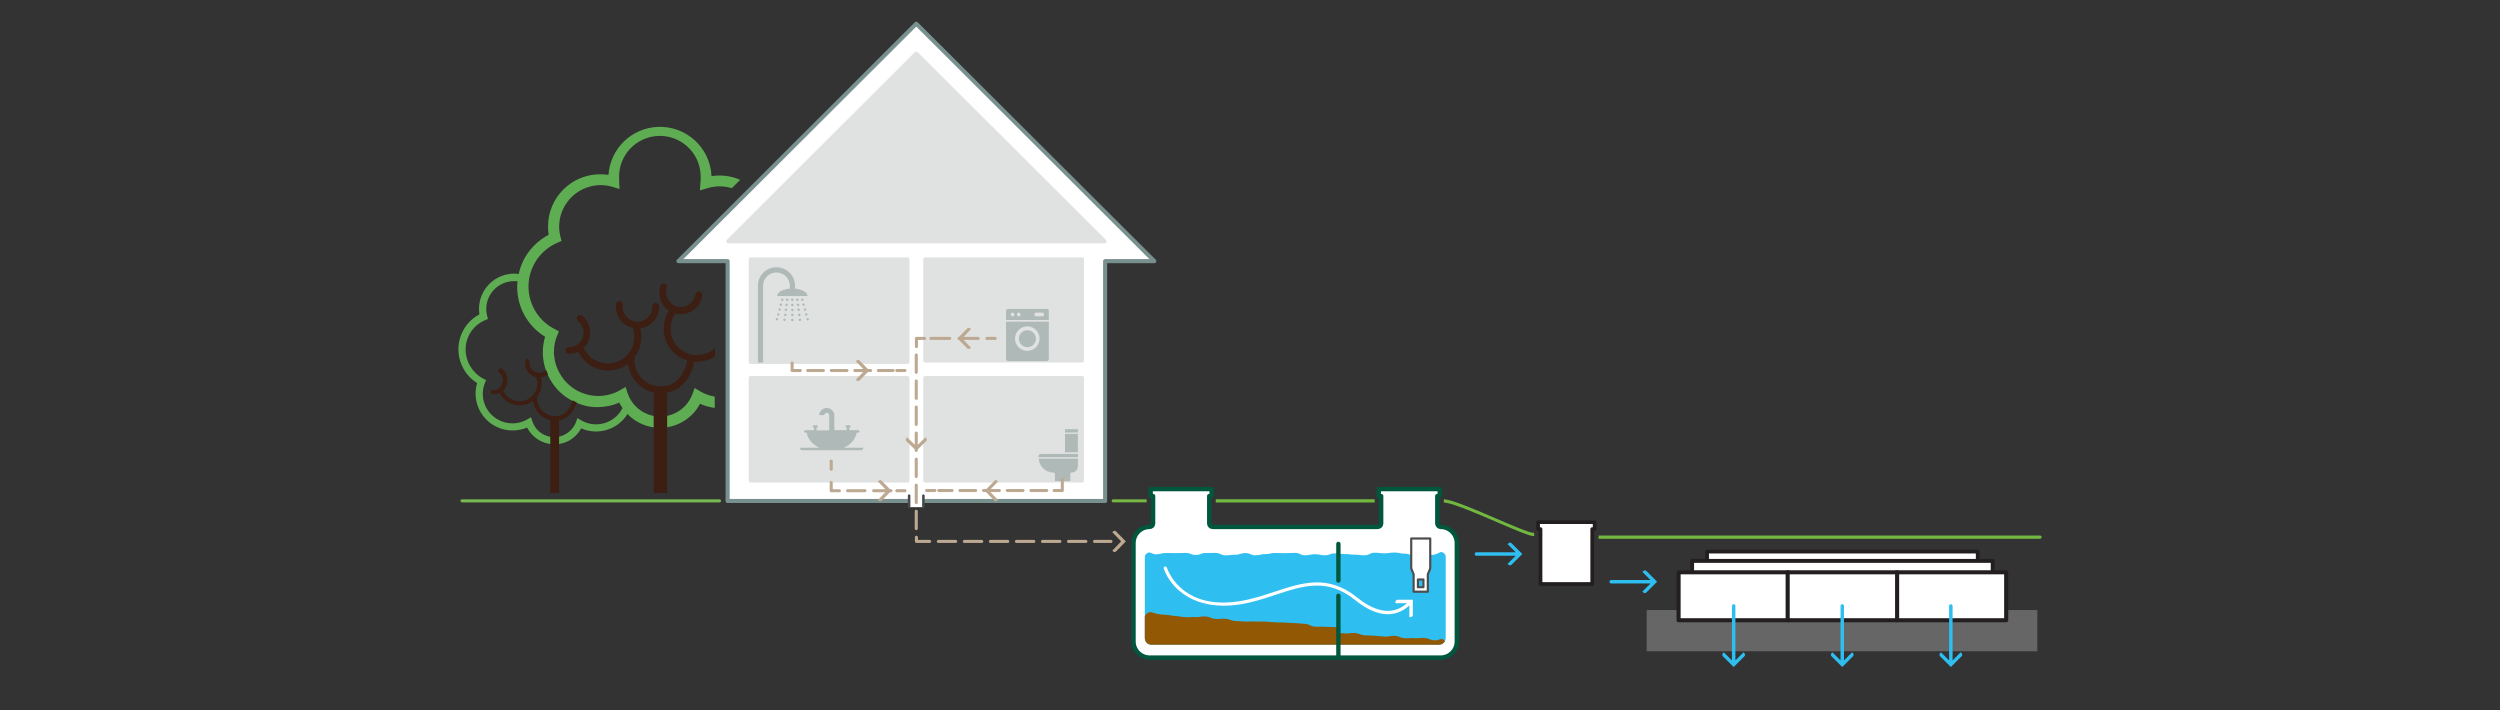 <?xml version="1.0" encoding="UTF-8"?>
<svg id="Layer_1" data-name="Layer 1" xmlns="http://www.w3.org/2000/svg" viewBox="0 0 1152 327.36">
  <rect x="0" y="0" width="1152" height="327.36" fill="#333333" stroke="none"/>
  <defs>
    <style>
      .cls-1 {
        stroke-width: 1.81px;
      }

      .cls-1, .cls-2, .cls-3, .cls-4, .cls-5, .cls-6, .cls-7 {
        fill: #fff;
      }

      .cls-1, .cls-8, .cls-3, .cls-4, .cls-9, .cls-10, .cls-11, .cls-12, .cls-13, .cls-5, .cls-14, .cls-6, .cls-7, .cls-15, .cls-16 {
        stroke-linecap: round;
        stroke-linejoin: round;
      }

      .cls-1, .cls-4, .cls-7 {
        stroke: #231f20;
      }

      .cls-8 {
        stroke-dasharray: 0 0 7.99 4;
      }

      .cls-8, .cls-9, .cls-11, .cls-12, .cls-14, .cls-15, .cls-16 {
        fill: none;
      }

      .cls-8, .cls-9, .cls-11, .cls-12, .cls-14, .cls-16 {
        stroke: #bda992;
        stroke-width: 1.41px;
      }

      .cls-17 {
        fill: #bda992;
      }

      .cls-3 {
        stroke: #79918e;
      }

      .cls-3, .cls-13 {
        stroke-width: 1.88px;
      }

      .cls-18 {
        fill: #76b843;
      }

      .cls-19 {
        fill: #72b840;
      }

      .cls-4 {
        stroke-width: 1.72px;
      }

      .cls-10 {
        stroke-width: 1.97px;
      }

      .cls-10, .cls-13 {
        fill: #e0e1e1;
        stroke: #e0e1e1;
      }

      .cls-20 {
        fill: #3c1e13;
      }

      .cls-21 {
        fill: #935803;
      }

      .cls-22 {
        fill: #afbab8;
      }

      .cls-11 {
        stroke-dasharray: 0 0 7.24 3.62;
      }

      .cls-12 {
        stroke-dasharray: 0 0 7.27 3.64;
      }

      .cls-5 {
        stroke: #4d4d4d;
      }

      .cls-14 {
        stroke-dasharray: 0 0 8 4;
      }

      .cls-23 {
        fill: #2ebeef;
      }

      .cls-6 {
        stroke: #00573d;
        stroke-width: 2px;
      }

      .cls-7 {
        stroke-width: 1.89px;
      }

      .cls-15 {
        stroke: #45484a;
        stroke-width: 1.17px;
      }

      .cls-24 {
        fill: #77b951;
      }

      .cls-25 {
        fill: #5fad53;
      }

      .cls-26 {
        fill: #666;
      }

      .cls-16 {
        stroke-dasharray: 0 0 8.71 4.35;
      }
    </style>
  </defs>
  <path class="cls-19" d="m940.04,246.77h-203.41v1.5h203.41c.41,0,.75-.33.75-.75s-.34-.75-.75-.75Z"/>
  <rect class="cls-4" x="786.63" y="254.19" width="124.7" height="22.09"/>
  <rect class="cls-1" x="779.72" y="258.46" width="138.52" height="22.09"/>
  <rect class="cls-26" x="758.79" y="281.11" width="180" height="18.99"/>
  <rect class="cls-7" x="773.49" y="263.72" width="50.43" height="22.09"/>
  <rect class="cls-19" x="560.21" y="230.05" width="73.23" height="1.5"/>
  <path class="cls-23" d="m696.53,250.33c-.39-.39-1.02-.39-1.41,0l-.42.42,3.73,3.73h-18.1c-.44,0-.8.36-.8.8,0,.22.09.42.23.57s.34.23.57.23h18.1l-3.73,3.73.42.42c.39.39,1.02.39,1.41,0l4.95-4.95-4.95-4.95Z"/>
  <g>
    <path class="cls-6" d="m663.9,242.81h0c-.88,0-1.6-.71-1.6-1.6v-12.62h1.11v-3.22h-28.07v3.22h1.11v12.62c0,.88-.71,1.6-1.6,1.6h-76.05c-.88,0-1.6-.71-1.6-1.6v-12.62h1.11v-3.22h-28.07v3.22h1.11v12.62c0,.88-.71,1.6-1.6,1.6h0c-4.1,0-7.42,3.32-7.42,7.42v45.36c0,4.1,3.32,7.42,7.42,7.42h134.12c4.1,0,7.42-3.32,7.42-7.42v-45.36c0-4.1-3.32-7.42-7.42-7.42Z"/>
    <path class="cls-23" d="m666.16,256.34c0-.38-.16-.77-.59-1.21-1.64-1.66-2.18-.13-4.63.44-2.24.52-2.36-.62-4.65-.62s-2.29.92-4.58.92-2.29-.75-4.58-.75-2.29-.51-4.58-.51-2.29.36-4.58.36-2.29-.27-4.58-.27-2.29,1.18-4.58,1.18-2.29-.29-4.58-.29-2.29-.27-4.57-.27-2.29-.32-4.58-.32-2.29.88-4.57.88-2.29-.49-4.58-.49-2.29.48-4.58.48-2.29-1.11-4.58-1.11-2.29.14-4.58.14-2.29-.09-4.58-.09-2.29.52-4.58.52-2.29.54-4.58.54-2.29-1.02-4.58-1.02-2.29.77-4.58.77-2.29.29-4.57.29-2.29-1.12-4.58-1.12-2.29.03-4.57.03-2.29.92-4.57.92-2.29-.96-4.58-.96-2.29.11-4.57.11-2.29-.07-4.57-.07-2.29.6-4.57.6-2.95-1.8-4.58-.14c-.43.43-.59.8-.61,1.15h0v37.59c0,1.71,1.34,3.09,2.99,3.09h132.66c1.65,0,2.99-1.38,2.99-3.09v-37.66h0Z"/>
    <path class="cls-21" d="m616.73,289.05v8.04h-86.22c-1.65,0-2.99-1.39-2.99-3.09v-9.99c.02-.28.18-.58.61-.96,1.76-1.54,2.19-.94,4.42-.36,2.24.59,2.22.43,4.52.59,2.3.17,2.28.42,4.58.58,2.29.17,2.28.36,4.58.53,2.29.16,2.32-.2,4.61-.03,2.3.16,2.34-.46,4.64-.3,2.29.17,2.24.96,4.54,1.12,2.29.17,2.32-.21,4.62-.04,2.29.16,2.24.85,4.54,1.01,2.29.17,2.3.1,4.59.26,2.3.17,2.32-.18,4.62-.01,2.29.16,2.31-.13,4.6.03,2.3.17,2.3.18,4.6.34,2.29.17,2.3-.02,4.6.14,2.3.17,2.3.05,4.6.22,2.29.16,2.29.18,4.59.35,2.29.16,2.23,1.11,4.53,1.27,2.29.17,2.31-.09,4.6.08,2.3.16,2.31-.03,4.61.13.71.05,1.2.07,1.61.09Z"/>
    <path class="cls-21" d="m665.82,295.43c-.5.99-1.5,1.66-2.65,1.66h-46.44v-5.34c.91.02,1.4-.01,2.98.11,2.3.16,2.33-.33,4.63-.16,2.29.16,2.24.89,4.54,1.05,2.29.17,2.3.04,4.6.21,2.29.16,2.29.21,4.58.38,2.3.16,2.34-.5,4.63-.34,2.3.17,2.25.91,4.55,1.07,2.29.17,2.31-.15,4.61,0,2.29.17,2.32-.25,4.61-.08,2.29.16,2.24.93,4.54,1.09,2.29.17,3.15-1.63,4.68.15.06.06.11.13.14.19Z"/>
    <path class="cls-5" d="m659.04,248.14h-8.75v13.78l1.11,2.76v7.98h6.54v-7.98l1.11-2.76v-13.78Zm-3.12,22.44h-2.54v-3.55h2.54v3.55Z"/>
    <line class="cls-6" x1="616.73" y1="274.52" x2="616.73" y2="302.63"/>
    <line class="cls-6" x1="616.73" y1="250.64" x2="616.73" y2="267.52"/>
  </g>
  <path class="cls-2" d="m639.48,283.04c-4.11,0-9.1-1.74-15.05-6.54-12.77-10.3-23.85-6.64-36.67-2.4-5.32,1.76-10.81,3.58-16.74,4.47-20.2,3.04-31.36-7.02-34.77-16.54-.14-.39.06-.82.45-.96.39-.14.82.06.96.45,1.17,3.26,8.25,19.31,33.14,15.57,5.81-.87,11.24-2.67,16.5-4.41,12.69-4.2,24.68-8.17,38.09,2.65,9.27,7.48,17.44,8.16,23.64,1.97.29-.29.77-.29,1.06,0s.29.77,0,1.06c-2.51,2.51-6,4.68-10.59,4.68Z"/>
  <path class="cls-2" d="m649.43,279.08v5.27h.6c.55,0,1-.45,1-1v-7h-7c-.55,0-1,.45-1,1v.6h5.27"/>
  <rect class="cls-7" x="874.01" y="263.72" width="50.43" height="22.09" transform="translate(1798.46 549.52) rotate(180)"/>
  <rect class="cls-7" x="823.76" y="263.72" width="50.43" height="22.09"/>
  <path class="cls-23" d="m803.82,302.41c.39-.39.39-1.02,0-1.41l-.42-.42-3.73,3.73v-25.1c0-.44-.36-.8-.8-.8-.22,0-.42.09-.57.23s-.23.34-.23.57v25.1l-3.73-3.73-.42.42c-.39.39-.39,1.02,0,1.41l4.95,4.95,4.95-4.95Z"/>
  <path class="cls-23" d="m903.9,302.41c.39-.39.39-1.02,0-1.41l-.42-.42-3.73,3.73v-25.1c0-.44-.36-.8-.8-.8-.22,0-.42.09-.57.23s-.23.34-.23.57v25.1l-3.73-3.73-.42.42c-.39.39-.39,1.02,0,1.41l4.95,4.95,4.95-4.95Z"/>
  <path class="cls-23" d="m853.86,302.41c.39-.39.39-1.02,0-1.41l-.42-.42-3.73,3.73v-25.1c0-.44-.36-.8-.8-.8-.22,0-.42.09-.57.23s-.23.34-.23.57v25.1l-3.73-3.73-.42.42c-.39.39-.39,1.02,0,1.41l4.95,4.95,4.95-4.95Z"/>
  <g>
    <path class="cls-23" d="m758.65,263.11c-.39-.39-1.02-.39-1.41,0l-.42.42,3.73,3.73h-18.1c-.44,0-.8.36-.8.8,0,.22.09.42.23.57s.34.23.57.23h18.1l-3.73,3.73.42.42c.39.39,1.02.39,1.41,0l4.95-4.95-4.95-4.95Z"/>
    <polygon class="cls-4" points="733.71 269.12 733.71 243.81 734.82 243.81 734.82 240.6 708.75 240.6 708.75 243.81 709.86 243.81 709.86 269.12 733.71 269.12"/>
  </g>
  <path class="cls-19" d="m706.1,245.48c-2.26-.34-9.09-3.28-16.33-6.39-9.02-3.88-19.24-8.28-23.47-8.91l-1-.13v1.5l1,.13c4.23.63,14.44,5.03,23.46,8.91,7.24,3.11,14.07,6.06,16.34,6.39l.84.05v-1.5l-.84-.05Z"/>
  <g>
    <path class="cls-18" d="m512.98,230.08h15.38v1.41h-15.38c-.39,0-.71-.32-.71-.71s.32-.71.71-.71h0Z"/>
    <polygon class="cls-3" points="312.62 120.33 422.21 10.94 531.9 120.33 509.24 120.33 509.24 230.85 335.28 230.85 335.28 120.33 312.62 120.33 312.62 120.33 312.62 120.33"/>
    <polygon class="cls-10" points="335.66 111.17 508.87 111.17 422.21 24.77 335.66 111.17 335.66 111.17 335.66 111.17"/>
    <g>
      <polygon class="cls-13" points="426.37 119.56 498.58 119.56 498.58 166.1 426.37 166.1 426.37 119.56 426.37 119.56"/>
      <polygon class="cls-13" points="345.94 119.56 418.16 119.56 418.16 166.76 345.94 166.76 345.94 119.56 345.94 119.56"/>
      <polygon class="cls-13" points="426.37 174.2 498.58 174.2 498.58 221.41 426.37 221.41 426.37 174.2 426.37 174.2"/>
      <polygon class="cls-13" points="345.94 174.2 418.16 174.2 418.16 221.41 345.94 221.41 345.94 174.2 345.94 174.2"/>
    </g>
    <g>
      <path class="cls-22" d="m469.51,156.03c-.03,2.16,1.71,3.93,3.87,3.96,2.16.03,3.94-1.7,3.96-3.86.03-2.16-1.71-3.93-3.87-3.96h0c-2.16-.03-3.93,1.69-3.96,3.84v.02h0Z"/>
      <path class="cls-22" d="m463.57,148.21v17.15c0,.57.47,1.03,1.04,1.04h17.65c.57,0,1.03-.47,1.04-1.04v-17.15h-19.73Zm4.15,7.82c0-3.12,2.54-5.65,5.66-5.65s5.66,2.53,5.66,5.65-2.54,5.65-5.66,5.65-5.66-2.53-5.66-5.65h0Z"/>
      <path class="cls-22" d="m463.57,143.31v4.15h19.73v-4.15c.03-.49-.34-.91-.83-.94-.04,0-.08,0-.12,0h-17.75c-.54,0-.99.41-1.04.94h0Zm13.03,1.6c0-.47.38-.85.85-.85h2.83c.47,0,.85.38.85.85s-.38.85-.85.85h-2.83c-.44-.06-.79-.41-.85-.85h0Zm-8.02,0c0-.47.38-.85.85-.85s.85.38.85.85-.38.85-.85.85-.85-.38-.85-.85h0Zm-2.83,0c0-.47.38-.85.85-.85s.85.38.85.85-.38.85-.85.85-.85-.38-.85-.85h0Z"/>
    </g>
    <path class="cls-22" d="m367.93,138.13c0,.31-.25.57-.57.57s-.57-.25-.57-.57c0-.31.25-.57.57-.57s.57.25.57.57h0Z"/>
    <path class="cls-22" d="m368.31,140.48c0,.31-.25.57-.57.57s-.57-.25-.57-.57c0-.31.25-.57.57-.57s.57.25.57.57h0Z"/>
    <path class="cls-22" d="m368.59,142.75c0,.31-.25.57-.57.57s-.57-.25-.57-.57c0-.31.25-.57.57-.57s.57.25.57.57h0Z"/>
    <path class="cls-22" d="m368.87,145.1c0,.31-.25.57-.57.57s-.57-.25-.57-.57c0-.31.25-.57.57-.57s.57.25.57.57h0Z"/>
    <path class="cls-22" d="m369.16,147.36c0,.31-.25.57-.57.57s-.57-.25-.57-.57c0-.31.25-.57.57-.57s.57.25.57.57h0Z"/>
    <path class="cls-22" d="m370.29,138.13c0,.31-.25.57-.57.57s-.57-.25-.57-.57c0-.31.25-.57.57-.57s.57.25.57.57h0Z"/>
    <path class="cls-22" d="m370.86,140.39c0,.31-.25.57-.57.57s-.57-.25-.57-.57c0-.31.25-.57.57-.57s.57.25.57.57h0Z"/>
    <path class="cls-22" d="m371.52,142.65c0,.31-.25.57-.57.57s-.57-.25-.57-.57c0-.31.25-.57.57-.57s.57.25.57.57h0Z"/>
    <path class="cls-22" d="m372.08,144.91c0,.31-.25.57-.57.57s-.57-.25-.57-.57c0-.31.25-.57.57-.57s.57.25.57.57h0Z"/>
    <path class="cls-22" d="m372.74,147.08c0,.31-.25.57-.57.57s-.57-.25-.57-.57c0-.31.25-.57.57-.57s.57.25.57.57h0Z"/>
    <path class="cls-22" d="m365.66,138.13c0,.31-.25.57-.57.57s-.57-.25-.57-.57c0-.31.25-.57.57-.57s.57.25.57.57h0Z"/>
    <path class="cls-22" d="m365.66,140.48c0,.31-.25.57-.57.57s-.57-.25-.57-.57c0-.31.25-.57.57-.57s.57.25.57.57h0Z"/>
    <path class="cls-22" d="m365.66,142.84c0,.31-.25.57-.57.57s-.57-.25-.57-.57c0-.31.25-.57.57-.57s.57.25.57.57h0Z"/>
    <path class="cls-22" d="m365.66,145.1c0,.31-.25.57-.57.57s-.57-.25-.57-.57c0-.31.25-.57.57-.57s.57.25.57.57h0Z"/>
    <path class="cls-22" d="m365.66,147.46c0,.31-.25.57-.57.57s-.57-.25-.57-.57c0-.31.25-.57.57-.57s.57.25.57.57h0Z"/>
    <path class="cls-22" d="m363.31,138.13c0,.31-.25.57-.57.57s-.57-.25-.57-.57c0-.31.25-.57.57-.57s.57.25.57.57h0Z"/>
    <path class="cls-22" d="m363.02,140.48c0,.31-.25.57-.57.57s-.57-.25-.57-.57c0-.31.25-.57.57-.57s.57.25.57.57h0Z"/>
    <path class="cls-22" d="m362.74,142.75c0,.31-.25.57-.57.57s-.57-.25-.57-.57c0-.31.25-.57.57-.57s.57.25.57.57h0Z"/>
    <path class="cls-22" d="m362.46,145.1c0,.31-.25.57-.57.57s-.57-.25-.57-.57.25-.57.57-.57.57.25.57.57h0Z"/>
    <path class="cls-22" d="m362.08,147.36c0,.31-.25.57-.57.57s-.57-.25-.57-.57c0-.31.25-.57.57-.57s.57.25.57.57h0Z"/>
    <path class="cls-22" d="m361.04,138.13c0,.31-.25.57-.57.57s-.57-.25-.57-.57c0-.31.25-.57.57-.57s.57.25.57.57h0Z"/>
    <path class="cls-22" d="m360.38,140.39c0,.31-.25.57-.57.57s-.57-.25-.57-.57c0-.31.25-.57.57-.57s.57.25.57.57h0Z"/>
    <path class="cls-22" d="m359.81,142.65c0,.31-.25.57-.57.57s-.57-.25-.57-.57c0-.31.25-.57.57-.57s.57.25.57.57h0Z"/>
    <path class="cls-22" d="m359.25,144.91c0,.31-.25.57-.57.57s-.57-.25-.57-.57c0-.31.25-.57.57-.57s.57.25.57.57h0Z"/>
    <path class="cls-22" d="m358.59,147.08c0,.31-.25.57-.57.57s-.57-.25-.57-.57c0-.31.25-.57.57-.57s.57.25.57.57h0Z"/>
    <path class="cls-22" d="m372.09,136.43h-13.97c0-1.88,3.11-3.49,6.99-3.49s6.99,1.6,6.99,3.49h0Z"/>
    <path class="cls-22" d="m357.75,123.15c-4.69,0-8.5,3.8-8.5,8.48v35.43h2.36v-35.33c0-3.41,2.77-6.17,6.18-6.17s6.18,2.76,6.18,6.17v2.13h2.37v-2.13c.02-4.72-3.8-8.56-8.53-8.57h-.07Z"/>
    <path class="cls-22" d="m377.67,206.34c-3.21-1.41-5.47-3.96-5.95-6.97h-.66c-.3-.02-.54-.26-.57-.57h0c.02-.3.26-.54.57-.57h4.06v-1.13c-.31,0-.57-.25-.57-.57s.25-.57.57-.57h1.13c.3.02.54.26.57.57h0c-.02.3-.26.54-.57.57v1.22h5.85v-7.07c-.05-.62-.6-1.09-1.23-1.04-.56.04-1,.48-1.04,1.04h-2.36c.14-1.92,1.82-3.37,3.75-3.23,1.73.13,3.11,1.5,3.24,3.23v6.97h5.76v-1.13c-.3-.02-.54-.26-.57-.57h0c.02-.3.26-.54.57-.57h1.13c.3.02.54.26.57.57h0c-.02.3-.26.54-.57.57v1.13h4.06c.3.02.54.26.57.57h0c-.02.3-.26.54-.57.57h-.66c-.47,3.01-2.74,5.56-5.95,6.97h9.16c-.22.4-.47.78-.76,1.13h-28.03c-.28-.38-.47-.75-.76-1.13h9.25Z"/>
    <polyline class="cls-9" points="365 167.24 365 170.73 368.78 170.73"/>
    <line class="cls-11" x1="372.18" y1="170.73" x2="411.54" y2="170.73"/>
    <line class="cls-9" x1="413.24" y1="170.73" x2="417.01" y2="170.73"/>
    <g>
      <path class="cls-22" d="m478.67,211.34c.06,1.68.77,3.27,1.98,4.43,1.27,1.28,3.01,1.99,4.81,1.98.35-.01.65.27.66.62v.04h0v3.3h7.08v-3.3c-.01-.35.27-.65.62-.66h.04c1.56,0,2.83-1.27,2.83-2.83h0v-3.58h-18.03Z"/>
      <polygon class="cls-22" points="490.74 199.94 496.68 199.94 496.68 208.42 490.74 208.42 490.74 199.94 490.74 199.94"/>
      <path class="cls-22" d="m496.69,210.68h-18.12v-.38c-.02-.6.45-1.11,1.06-1.13.03,0,.05,0,.08,0h16.99v1.51h0Z"/>
      <polygon class="cls-22" points="490.74 197.77 496.68 197.77 496.68 199.28 490.74 199.28 490.74 197.77 490.74 197.77"/>
    </g>
    <line class="cls-9" x1="383.03" y1="212.47" x2="383.03" y2="216.24"/>
    <polyline class="cls-9" points="383.03 222.36 383.03 226.13 386.81 226.13"/>
    <line class="cls-8" x1="390.58" y1="226.13" x2="411.35" y2="226.13"/>
    <line class="cls-9" x1="413.24" y1="226.13" x2="417.01" y2="226.13"/>
    <path class="cls-25" d="m255.23,162.06v.28c-.02.6.02,1.2.09,1.79,0-.09-.09-.19-.09-.38-.09-.56-.09-1.13,0-1.7h0Z"/>
    <path class="cls-20" d="m263.73,184.67c.61.35,1.24.67,1.89.94h0c-.65-.28-1.28-.59-1.89-.94h0Z"/>
    <path class="cls-20" d="m251.65,170.63h0c.28.66.47,1.32.85,2.07h0c-.38-.65-.67-1.35-.85-2.07h0Z"/>
    <path class="cls-25" d="m219.84,176.57c-2.64,9,2.51,18.44,11.53,21.1,3.8,1.11,7.87.87,11.52-.66,3.5,6.86,11.85,9.66,18.78,6.31,2.6-1.31,4.74-3.38,6.14-5.94,7.76,3.43,16.87.61,21.33-6.6,7.98,8.26,21.16,8.51,29.45.57,1.61-1.53,2.95-3.31,3.96-5.28,2.16.96,4.45,1.59,6.8,1.88v-5.18c-2.37-.39-4.64-1.22-6.7-2.45l-2.55-1.51-1.04,2.83c-3.03,8.18-12.14,12.37-20.34,9.34-4.47-1.65-7.95-5.22-9.49-9.72l-.94-2.92-.19.09-2.45,1.41c-.96.57-1.97,1.04-3.02,1.41-2.15.78-4.41,1.19-6.7,1.22h-.28c-.85,0-1.7-.09-2.64-.19-1.06-.13-2.1-.35-3.11-.66-4.56-1.34-8.5-4.24-11.14-8.2-.57-.94-1.13-1.88-1.6-2.83-.97-2.08-1.58-4.31-1.79-6.6,0-.09-.09-.19-.09-.38-.1-.59-.1-1.2,0-1.79,0-2.43.48-4.83,1.42-7.07l.85-2.07-1.98-1.04c-10.84-5.5-15.16-18.74-9.64-29.56,2.32-4.56,6.17-8.17,10.87-10.2l.85-.38,1.13-.47-.57-2.07c-2.49-10.22,3.75-20.53,13.97-23.08,3.26-.83,6.69-.77,9.91.19l3.4,1.04-.19-3.49v-1.41c-.46-10.35,7.57-19.11,17.94-19.57,10.37-.46,19.15,7.56,19.61,17.91.01.24.02.48.02.72v1.41c.02.47-.01.95-.09,1.41l-.28,3.67,3.49-1.04c3.66-1.13,7.57-1.13,11.23,0l3.87-3.86c-4.16-1.8-8.74-2.39-13.22-1.7-.57-13.1-11.66-23.25-24.78-22.69-12.11.52-21.89,10.05-22.7,22.12-1.25-.19-2.51-.28-3.78-.28-13.28-.01-24.06,10.73-24.07,23.99v.04c0,1.29.1,2.58.28,3.86-5.13,2.7-9.26,6.95-11.8,12.15l-.09.28c-.87,1.8-1.5,3.7-1.89,5.65-.69-.11-1.38-.17-2.08-.19-8.95.03-16.2,7.27-16.24,16.21.02.85.08,1.7.19,2.54-8.92,4.77-12.28,15.86-7.5,24.77,1.51,2.82,3.74,5.2,6.46,6.89h0Zm-5.29-15.45c-.04-5.92,3.5-11.28,8.97-13.57l1.32-.57-.38-1.51c-1.72-6.86,2.46-13.82,9.33-15.54,0,0,0,0,.01,0,1.02-.26,2.06-.39,3.11-.38.54-.02,1.07.02,1.6.09-.11.84-.17,1.69-.19,2.54-.04,9.38,4.83,18.09,12.85,22.99-.67,2.33-1.02,4.74-1.04,7.16-.02.66.02,1.32.09,1.98v.28c.09.66.19,1.32.28,1.88v.19c.26,1.34.6,2.66,1.04,3.96.28.66.47,1.32.85,2.07,1.16,2.55,2.72,4.91,4.63,6.97h0c1.43,1.52,3.05,2.85,4.81,3.96h.09c.56.4,1.16.75,1.79,1.04h0c.61.35,1.24.67,1.89.94,1.52.64,3.1,1.15,4.72,1.51h0c.78.18,1.57.3,2.36.38h.19c.28,0,.66.09.94.09h1.51c3.45.03,6.86-.67,10.01-2.07.47.85.94,1.7,1.51,2.54-3.38,6.71-11.58,9.41-18.3,6.03,0,0,0,0,0,0-.28-.09-.47-.28-.76-.38l-1.7-1.04-.66,1.88c-1.33,3.43-4.32,5.96-7.93,6.69-1.37.25-2.78.25-4.15,0-3.76-.73-6.83-3.43-8.02-7.07l-.66-1.88-1.79,1.04c-6.55,3.68-14.85,1.41-18.6-5.09-2.06-3.56-2.37-7.86-.85-11.68l.57-1.41-1.32-.66c-4.96-2.64-8.07-7.77-8.12-13.38h0Z"/>
    <path class="cls-20" d="m227.01,179.77h.28c2.51-.06,4.5-2.14,4.44-4.65,0-.02,0-.04,0-.06-.06-1.27-.64-2.47-1.6-3.3l-.19-.19h0c-.27-.2-.41-.52-.38-.85,0-.57.47-1.03,1.04-1.04.28,0,.55.09.76.28h0l.19.19c2.19,1.89,2.91,4.97,1.79,7.63-.34.83-.85,1.57-1.51,2.17.38.78.86,1.5,1.42,2.17,1.24,1.37,2.9,2.3,4.72,2.64,2.48.47,5.04-.27,6.89-1.98.38-.35.72-.73,1.04-1.13,1.7-2.23,2.16-5.17,1.23-7.82-.54-.09-1.05-.28-1.51-.57-2.53-1.22-4-3.91-3.68-6.69v-.28h0c0-.52.42-.94.94-.95.03,0,.07,0,.1,0,.57,0,1.03.47,1.04,1.04v.09h0v.28c-.27,2.49,1.53,4.72,4.03,4.99,1.33.14,2.65-.3,3.62-1.22.28.66.57,1.32.85,2.07-.54.41-1.15.72-1.79.94-.45.18-.93.28-1.42.28.84,3.06.21,6.33-1.7,8.86-.13.98-.06,1.97.19,2.92.81,3.14,3.4,5.5,6.61,6.03,1.16.2,2.35.17,3.49-.09,3.11-.75,5.29-4.05,5.95-7.07h0c.61.35,1.24.67,1.89.94-.94,3.58-3.59,7.16-7.36,8.1-.28.09-.47.09-.76.19v33.45h-4.06v-33.54c-3.75-.85-6.7-3.73-7.65-7.44l-.28-1.41c-4.3,3.16-10.3,2.55-13.88-1.41-.61-.71-1.12-1.5-1.51-2.36-.82.41-1.72.63-2.64.66h-.47c-.57,0-1.03-.47-1.04-1.04-.09-.38.38-.85.94-.85h0Z"/>
    <path class="cls-20" d="m262.03,159.99h.28c3.74-.09,6.7-3.18,6.61-6.91,0-.02,0-.04,0-.06-.09-1.89-.94-3.65-2.36-4.9l-.28-.28h0c-.64-.54-.76-1.48-.28-2.17.3-.37.75-.58,1.23-.57.37.02.74.16,1.04.38h0l.28.19c3.24,2.8,4.31,7.36,2.64,11.31-.46,1.25-1.25,2.35-2.27,3.2.55,1.16,1.25,2.23,2.08,3.2,1.81,2.06,4.28,3.43,6.99,3.86,3.7.69,7.51-.39,10.29-2.92.38-.38,1.51-1.7,1.51-1.7,2.53-3.31,3.21-7.67,1.79-11.59-.78-.17-1.54-.42-2.27-.75-3.68-1.82-5.86-5.72-5.47-9.8v-.38h0c.12-.84.85-1.45,1.7-1.41.81.11,1.41.79,1.42,1.6v.09h0v.38c-.11.99.02,1.99.38,2.92,1.23,3.54,5.1,5.41,8.65,4.18,2.78-.96,4.62-3.6,4.56-6.54v-.38h0c.08-.86.84-1.48,1.7-1.41.76.05,1.37.65,1.42,1.41v.38c.11,5.06-3.64,9.39-8.68,9.99,1.22,4.55.28,9.42-2.55,13.19-.73,6.43,3.71,12.3,10.1,13.38,1.7.27,3.43.2,5.1-.19,5-1.32,8.4-6.88,9.06-11.59h-.09c-8.07-2.48-12.6-11.02-10.12-19.08,0-.02.01-.03.02-.05.4-1.34,1.01-2.61,1.79-3.77-3.65-2.42-5.29-6.92-4.06-11.12l.09-.38h0c.17-.63.76-1.06,1.42-1.04.86-.02,1.57.65,1.6,1.51.01.13-.02.27-.09.38h0l-.09.38c-.96,3.62,1.19,7.33,4.81,8.29,3.62.96,7.34-1.19,8.31-4.8,0-.09.09-.19.09-.38l.09-.38h0c.14-.85.94-1.44,1.79-1.32.79.12,1.35.81,1.32,1.6v.38l-.09.28c-.93,5.35-6.03,8.94-11.39,8.01-.01,0-.02,0-.03,0-.28-.09-.57-.09-.85-.19-3.88,5.54-2.53,13.18,3.02,17.05,1.01.76,2.17,1.3,3.4,1.6.49.17,1,.3,1.51.38,3.74.65,7.58-.46,10.38-3.02v3.86c-2.87,1.81-6.25,2.63-9.63,2.36-.94,5.84-5,12.44-11.33,14.04-.37.11-.75.17-1.13.19v46.26h-6.22v-46.26c-5.57-1.32-9.95-5.6-11.42-11.12-.17-.68-.3-1.37-.38-2.07-6.36,4.74-15.29,3.84-20.58-2.07-.95-1.05-1.74-2.22-2.36-3.49-1.22.54-2.53.86-3.87.94h-.47c-.88,0-1.6-.7-1.6-1.58v-.02c-.07-.76.49-1.44,1.25-1.51.09,0,.17,0,.26,0h0Z"/>
    <polyline class="cls-9" points="489.51 220.85 489.51 226.03 485.73 226.03"/>
    <line class="cls-12" x1="482.33" y1="226.03" x2="432.59" y2="226.03"/>
    <line class="cls-9" x1="430.8" y1="226.03" x2="427.02" y2="226.03"/>
    <path class="cls-17" d="m459.5,221.51l.38.38-4.06,4.24,4.06,4.24-.38.38c-.37.36-.95.36-1.32,0l-4.44-4.62,4.53-4.62c.29-.34.79-.38,1.13-.1.03.03.07.06.1.1h0Z"/>
    <path class="cls-17" d="m447.04,151.32l.38.38-4.06,4.24,4.06,4.24-.38.38c-.37.36-.95.36-1.32,0l-4.53-4.62,4.53-4.62c.37-.36.95-.36,1.32,0h0Z"/>
    <path class="cls-17" d="m404.94,230.74l-.38-.38,4.06-4.24-4.06-4.24.38-.38c.37-.36.95-.36,1.32,0l4.53,4.62-4.53,4.62c-.37.36-.95.36-1.32,0h0Z"/>
    <path class="cls-17" d="m394.75,175.34l-.38-.38,4.06-4.24-4.06-4.24.38-.38c.37-.36.95-.36,1.32,0l4.53,4.62-4.53,4.62c-.39.28-.93.28-1.32,0h0Z"/>
    <path class="cls-17" d="m417.59,201.91l.38-.38,4.25,4.05,4.25-4.05.38.38c.36.37.36.95,0,1.32l-4.63,4.52-4.63-4.52c-.28-.39-.28-.93,0-1.32h0Z"/>
    <path class="cls-24" d="m331.53,230.09h-118.6c-.39-.02-.72.27-.76.66.09.47.38.75.76.75h118.6c.39.02.72-.27.76-.66-.09-.47-.38-.75-.76-.75h0Z"/>
    <polygon class="cls-2" points="418.79 228.66 425.62 228.66 425.62 233.7 418.79 233.7 418.79 228.66 418.79 228.66 418.79 228.66"/>
    <line class="cls-15" x1="418.92" y1="233.58" x2="418.92" y2="228.39"/>
    <line class="cls-15" x1="425.5" y1="228.39" x2="425.5" y2="233.58"/>
    <line class="cls-9" x1="458.55" y1="155.94" x2="454.77" y2="155.94"/>
    <line class="cls-16" x1="450.71" y1="155.94" x2="428.06" y2="155.94"/>
    <polyline class="cls-9" points="426.08 155.94 422.3 155.94 422.3 159.7"/>
    <polyline class="cls-14" points="422.21 163.57 422.21 243.46 422.3 249.49 511.93 249.49"/>
    <path class="cls-17" d="m512.94,254.11l-.38-.38,4.06-4.24-4.06-4.24.38-.38c.37-.36.95-.36,1.32,0l4.53,4.62-4.53,4.62c-.37.36-.95.36-1.32,0h0Z"/>
  </g>
</svg>